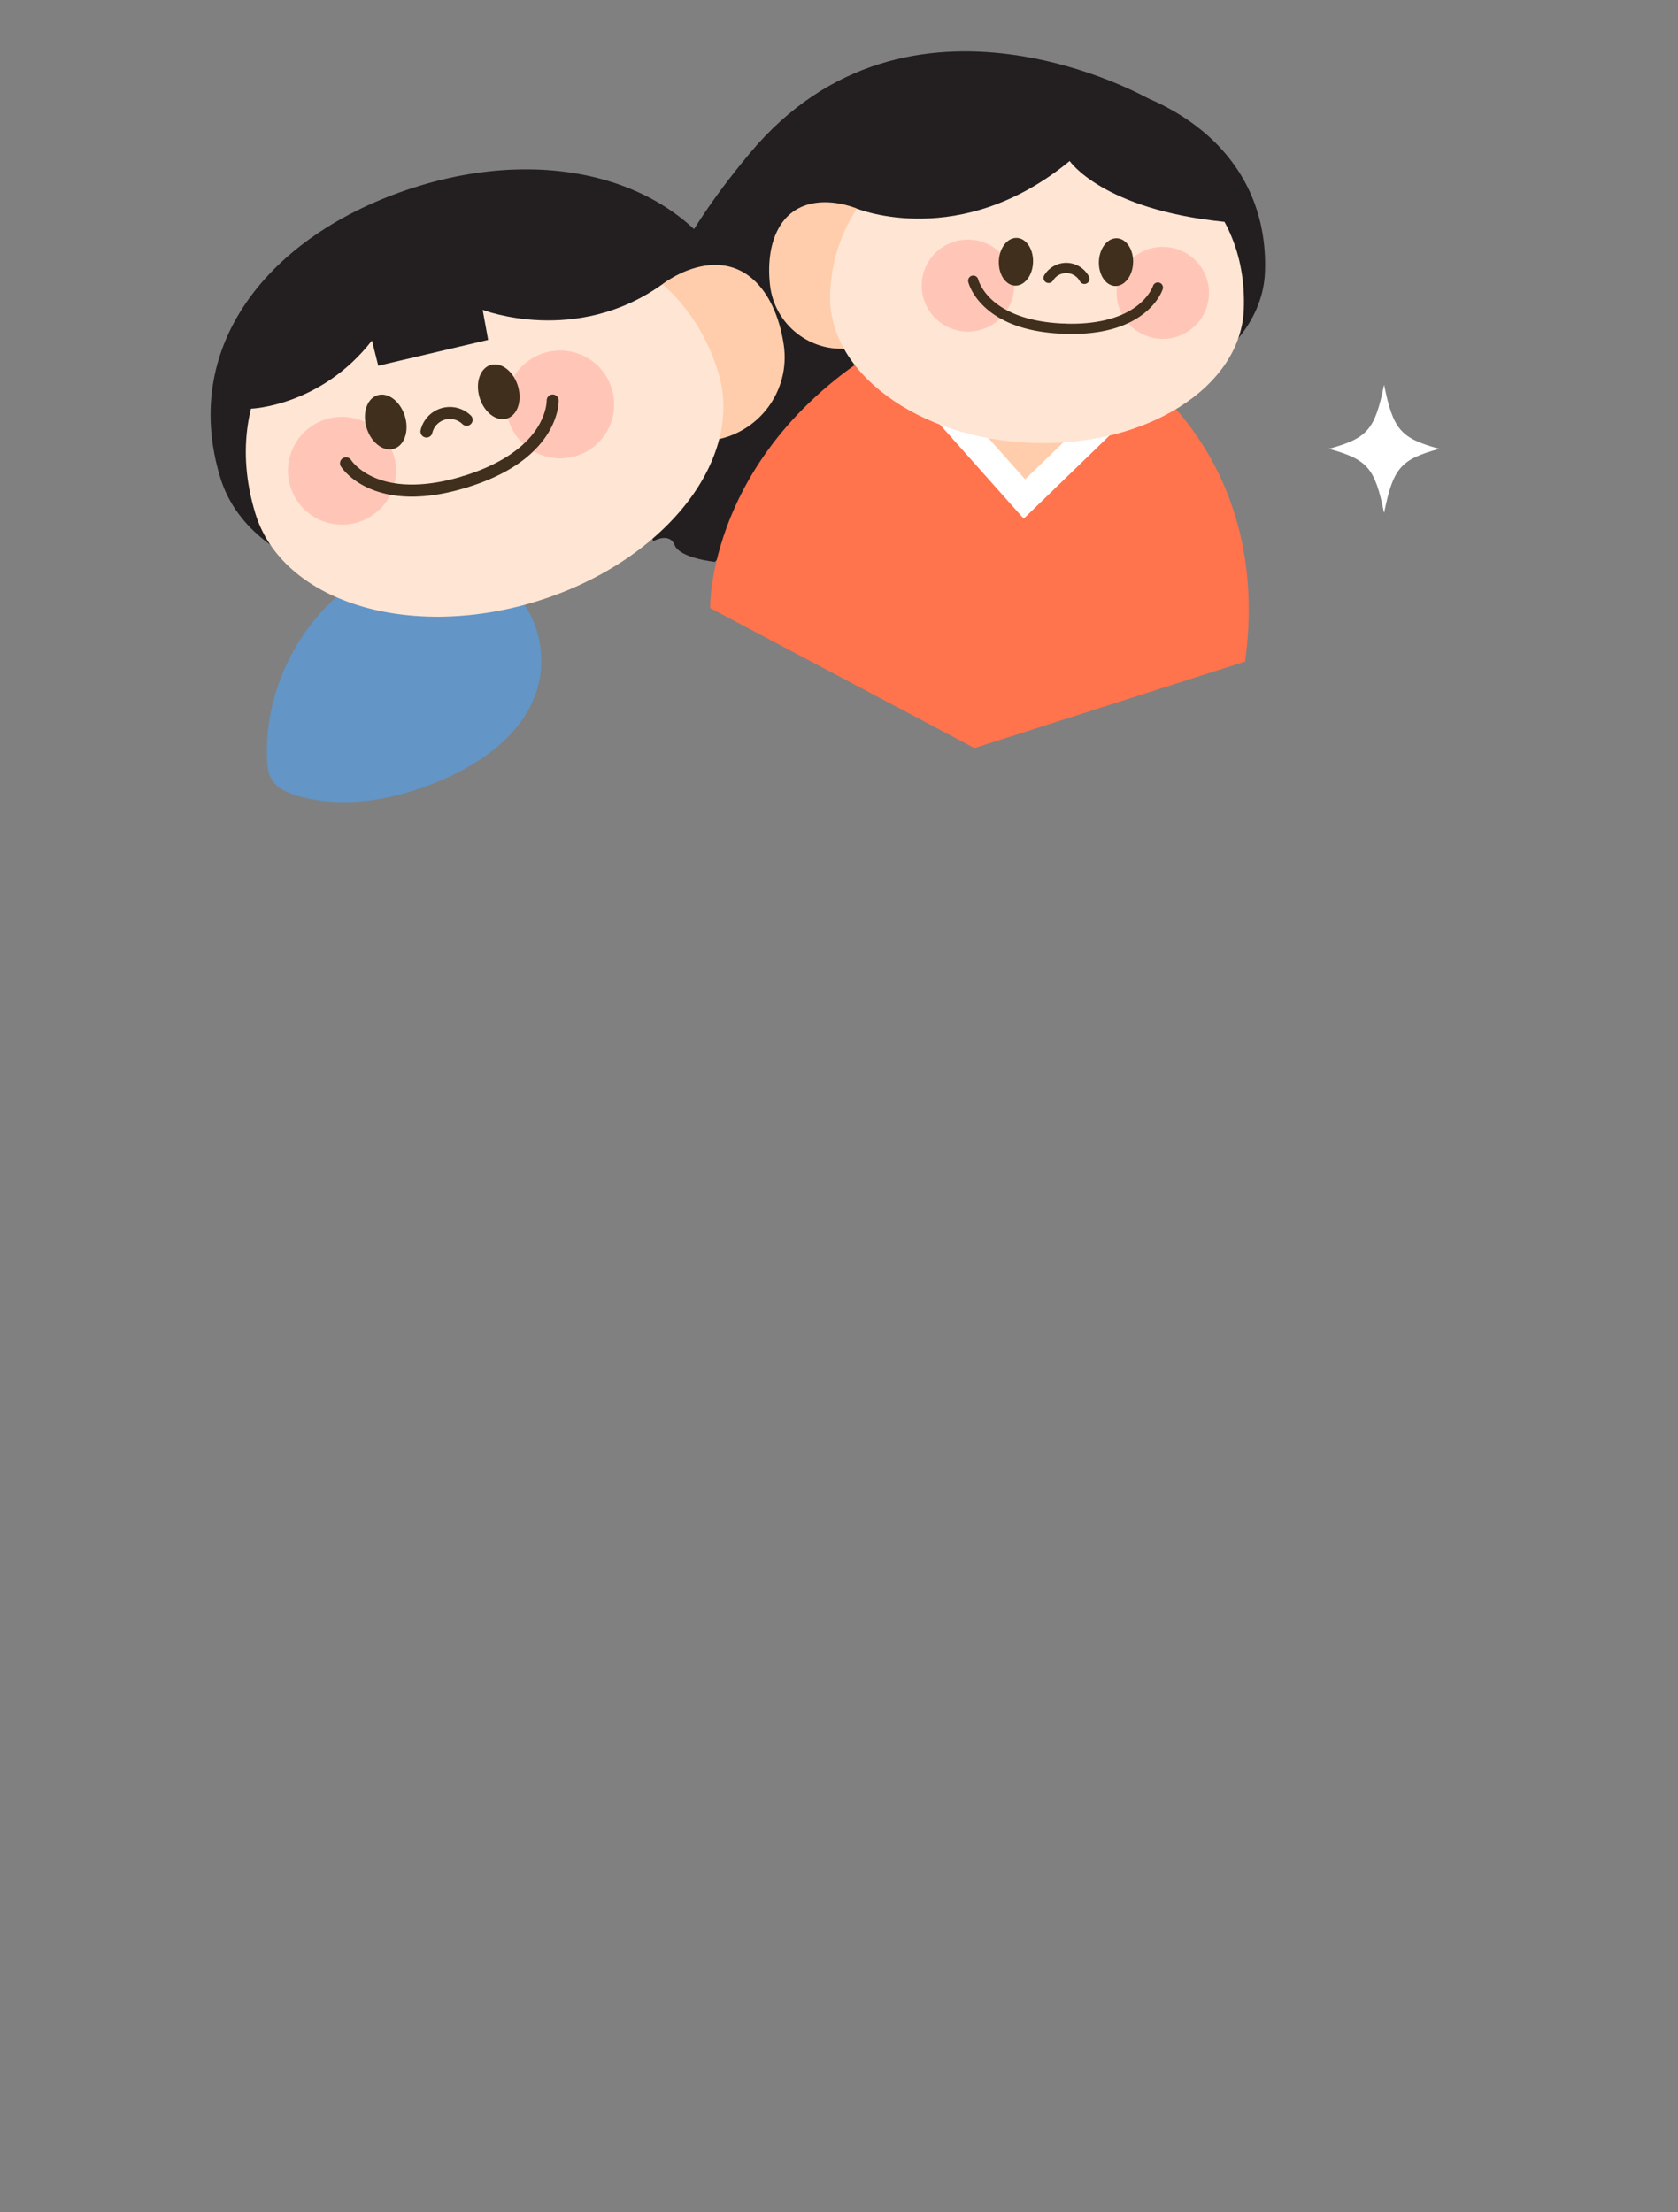 <svg width="471" height="621" viewBox="0 0 471 621" fill="none" xmlns="http://www.w3.org/2000/svg"><rect x="0" y="0" width="471" height="621" fill="#808080" stroke="none"/><path d="M322.392 27.697S255.25-10.666 210.473 43.005s-24.143 73.133-24.143 73.133l-3.281 10.748s-2.51 10.75-2.98 12.752c-.47 2.004 3.288 12.3 3.288 12.3s4.521-2.653 5.996 1.076c1.474 3.73 11.31 4.715 11.31 4.715l120.292-126.98" fill="#231F20"/><path d="M317.608 103.503s39.744 25.154 31.883 82.217l-75.984 24.282-74.187-39.312s-.94-49.723 59.338-79.33l58.95 12.14v.003z" fill="#FF734D"/><path d="M288.774 106.74l-23.932 7.837 22.705 25.514 24.518-23.762-23.291-9.589z" fill="#FFCDAB"/><path d="M287.344 145.609l-25.365-28.503 5.726-5.06 20.044 22.523 21.647-20.977 5.338 5.473-27.39 26.544z" fill="#fff"/><path d="M222.644 71.465c-.331 8.96 28.074 43.778 64.64 45.134 36.567 1.357 66.916-16.654 67.783-40.223 1.25-33.937-27.695-54.063-64.262-55.417-36.567-1.357-66.97 18.114-68.162 50.509l.001-.003z" fill="#231F20"/><path d="M256.208 75.543c1.262 11.028-6.685 20.982-17.752 22.234-11.064 1.252-21.056-6.674-22.317-17.705-1.262-11.029 2.231-21.926 13.294-23.175 11.065-1.252 25.514 7.614 26.775 18.646z" fill="#FFCDAB"/><path d="M233.019 82.5c-.806 21.921 24.531 40.655 56.593 41.845 32.063 1.188 58.71-15.616 59.516-37.54 1.163-31.56-24.18-50.217-56.242-51.408-32.063-1.187-58.759 16.976-59.867 47.104z" fill="#FFE5D4"/><path d="M231.673 52.112l8.869 6.454s29 11.935 59.7-13.36c0 0 9.2 13.595 43.454 17.078l3.608-4.556-16.186-20.8-38.853-12.654-35.45 7.319-18.816 8.745-6.324 11.774h-.002z" fill="#231F20"/><path d="M331.618 94.037c6.553-2.873 9.525-10.496 6.637-17.025-2.888-6.53-10.541-9.494-17.094-6.62-6.554 2.873-9.525 10.495-6.637 17.025 2.887 6.53 10.541 9.493 17.094 6.62zm-56.562-1.384c6.915-1.852 11.011-8.937 9.149-15.826-1.862-6.89-8.978-10.974-15.893-9.122-6.915 1.85-11.011 8.936-9.149 15.826 1.862 6.889 8.978 10.973 15.893 9.121z" fill="#FFC6B8"/><path d="M313.007 80.279c2.65.098 4.909-2.82 5.045-6.516.136-3.697-1.903-6.773-4.553-6.871-2.65-.099-4.908 2.819-5.044 6.515-.136 3.697 1.902 6.773 4.552 6.872zm-28.088-.099c2.65.098 4.909-2.819 5.045-6.516.136-3.696-1.902-6.773-4.552-6.871-2.65-.098-4.909 2.819-5.045 6.516-.136 3.697 1.902 6.773 4.552 6.871zm13.458 13.509a1.436 1.436 0 01.308-2.847c8.765.323 15.863-1.41 20.526-5.018 3.469-2.684 4.408-5.503 4.416-5.53a1.447 1.447 0 011.804-.936 1.43 1.43 0 01.946 1.786c-.044.145-1.128 3.56-5.203 6.793-5.283 4.191-12.885 6.134-22.598 5.774a1.354 1.354 0 01-.202-.023h.003z" fill="#3F2F1C"/><path d="M291.17 92.94c-6.163-1.105-11.092-3.336-14.704-6.667-3.828-3.524-4.658-7.014-4.691-7.159a1.437 1.437 0 011.084-1.719 1.441 1.441 0 011.722 1.073c.019.073.759 2.93 3.997 5.84 4.385 3.942 11.336 6.199 20.101 6.525a1.437 1.437 0 11-.106 2.87c-2.637-.099-5.109-.355-7.405-.766l.002.003zm2.915-13.51a1.385 1.385 0 01-.484-.183 1.434 1.434 0 01-.496-1.97 7.213 7.213 0 016.445-3.483 7.236 7.236 0 016.102 3.817 1.43 1.43 0 01-.598 1.94 1.44 1.44 0 01-1.946-.598 4.352 4.352 0 00-3.663-2.292 4.33 4.33 0 00-3.868 2.09 1.44 1.44 0 01-1.488.674l-.004.005z" fill="#3F2F1C"/><path d="M99.749 163.39c-15.862 10.986-25.542 30.337-24.815 49.602.073 1.945.268 3.959 1.231 5.653 1.499 2.628 4.528 3.955 7.438 4.793 13.06 3.767 27.244 1.08 39.776-4.187 11.962-5.029 23.704-13.369 27.415-25.796 2.224-7.448 1.184-15.809-2.799-22.486-3.985-6.676-10.852-11.566-18.472-13.152l-29.773 5.569-.001.004z" fill="#6395C6"/><path d="M210.062 89.054c3.064 10.053-18.595 57.975-59.526 70.41-40.931 12.435-80.649 1.071-88.704-25.379-11.604-38.084 15.075-69.516 56.011-81.95 40.931-12.435 81.147.567 92.221 36.922l-.002-.003z" fill="#231F20"/><path d="M173.341 103.684c1.885 12.874 13.858 21.786 26.744 19.905 12.885-1.878 21.801-13.838 19.915-26.714-1.885-12.874-9.104-24.182-21.987-22.3-12.884 1.879-26.558 16.233-24.672 29.109z" fill="#FFCDAB"/><path d="M201.642 104.653c7.492 24.6-15.527 53.38-51.417 64.284-35.89 10.902-71.06-.198-78.552-24.801-10.79-35.418 12.258-64.113 48.148-75.018 35.891-10.901 71.523 1.725 81.821 35.535z" fill="#FFE5D4"/><path d="M65.005 110.64l5.447 4.087s19.56-.646 33.943-19.111l1.779 7.053 30.842-7.248-1.539-8.434s26.22 10.183 50.474-7.214l4.331-7.894-17.356-15.065-13.468-2.755-38.31 2.222-36 16.759-19.235 21.904-.912 15.701.004-.005z" fill="#231F20"/><path d="M110.839 135.257c1.715-8.185-3.538-16.21-11.733-17.926-8.196-1.716-16.231 3.527-17.947 11.711-1.715 8.185 3.538 16.21 11.733 17.926 8.196 1.716 16.231-3.527 17.947-11.711zm59.457-14.037c4.247-7.206 1.839-16.488-5.377-20.732-7.216-4.243-16.508-1.841-20.754 5.365-4.246 7.206-1.839 16.488 5.377 20.732 7.216 4.243 16.508 1.841 20.754-5.365z" fill="#FFC6B8"/><path d="M113.643 116.835c-1.264-4.149-4.693-6.781-7.659-5.88-2.967.901-4.348 4.995-3.084 9.143 1.263 4.149 4.692 6.782 7.659 5.881 2.966-.901 4.347-4.995 3.084-9.144zm31.722-8.484c-1.263-4.149-4.692-6.782-7.659-5.88-2.966.901-4.347 4.994-3.083 9.143 1.263 4.149 4.692 6.781 7.659 5.88 2.966-.901 4.347-4.995 3.083-9.143zm-14.251 28.457c-.072.033-.145.06-.222.086-10.869 3.301-20.049 3.366-27.278.194-5.577-2.448-7.828-5.996-7.922-6.146a1.68 1.68 0 01.543-2.317 1.69 1.69 0 012.315.534c.046.071 1.958 2.956 6.652 4.948 6.354 2.699 14.898 2.548 24.71-.43a1.686 1.686 0 012.102 1.12 1.68 1.68 0 01-.898 2.013l-.002-.002z" fill="#3F2F1C"/><path d="M139.036 133.813c-2.475 1.152-5.189 2.178-8.14 3.075a1.686 1.686 0 01-2.102-1.12 1.68 1.68 0 011.12-2.1c9.811-2.982 16.993-7.608 20.765-13.384 2.808-4.298 2.768-7.776 2.765-7.812a1.686 1.686 0 011.636-1.724 1.68 1.68 0 011.731 1.616c.008.177.115 4.376-3.154 9.51-3.085 4.848-7.986 8.847-14.622 11.937l.001.002zm-7.351-14.44a1.681 1.681 0 01-1.885-.319 5.063 5.063 0 00-5-1.217 5.079 5.079 0 00-3.452 3.689 1.681 1.681 0 01-2.023 1.254 1.68 1.68 0 01-1.256-2.021 8.447 8.447 0 015.752-6.144 8.438 8.438 0 018.332 2.027 1.682 1.682 0 01-.464 2.733l-.004-.002z" fill="#3F2F1C"/><g clip-path="url(#clip0_1301_8124)"><path d="M404 125.998c-10.869-2.968-12.944-5.374-15.5-17.998-2.556 12.624-4.631 15.03-15.5 17.998 10.869 2.969 12.944 5.378 15.5 17.999 2.556-12.624 4.631-15.03 15.5-17.999z" fill="#fff"/></g><defs><clipPath id="clip0_1301_8124"><path fill="#fff" transform="translate(373 108)" d="M0 0h31v36H0z"/></clipPath></defs></svg>